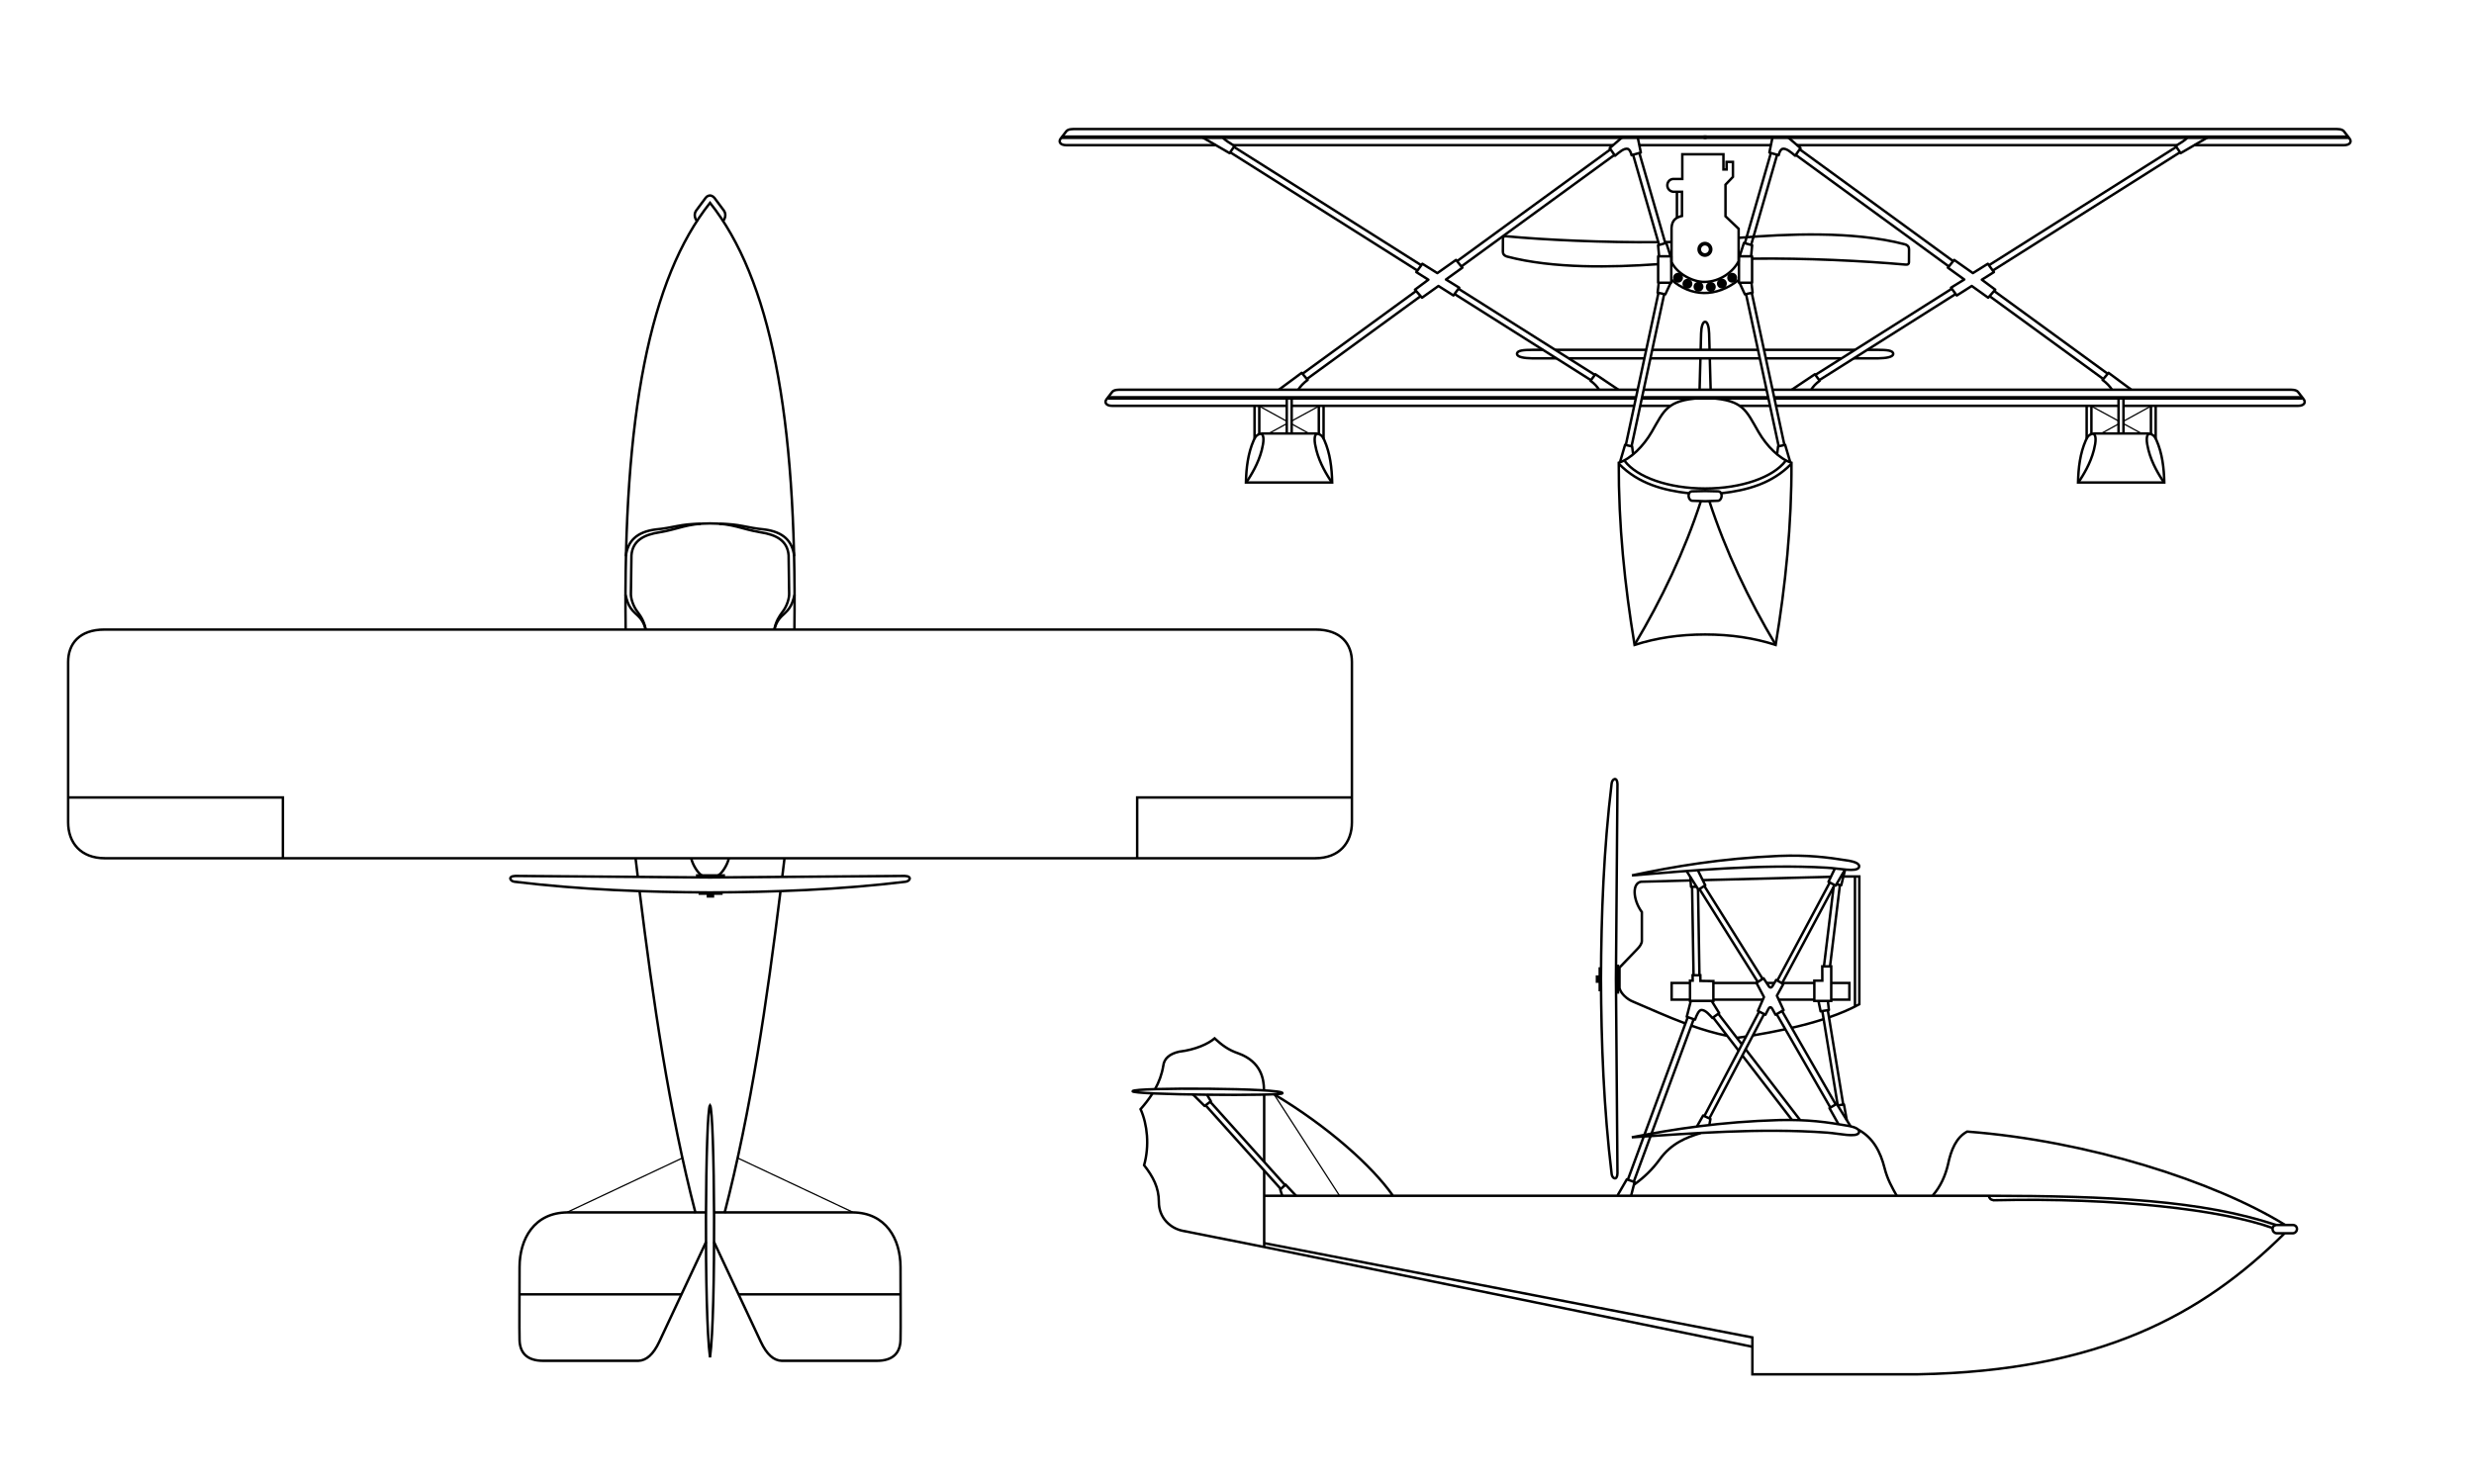 <svg xmlns="http://www.w3.org/2000/svg" width="1000" height="600"><path d="M597.84 825.895h60.47c2.5 0 3.221-1.416 2.257-2.663l-2.347-3.035c-.83-.867-2.408-.824-3.89-.814H145.835c-1.48-.01-3.059-.053-3.888.814l-2.347 3.035c-.965 1.247-.244 2.663 2.256 2.663h60.47m388.481 0H437.133m-10.551 0H373.584" style="fill:none;stroke:#000;stroke-width:1px;stroke-linecap:butt;stroke-linejoin:miter;stroke-opacity:1" transform="translate(289.13 -767.205)"/><path d="M399.472 822.684h260.65" style="fill:none;stroke:#000;stroke-width:1.5;stroke-linecap:butt;stroke-linejoin:miter;stroke-miterlimit:4;stroke-opacity:1;stroke-dasharray:none" transform="translate(289.13 -767.205)"/><path style="fill:none;stroke:#000;stroke-width:1px;stroke-linecap:butt;stroke-linejoin:miter;stroke-opacity:1" d="M427.317 924.773h208.468c1.481-.01 3.059-.052 3.889.814l2.347 3.035c.965 1.248.244 2.663-2.257 2.663h-70.537m-1.99 0H428.82m-2.526 0h-12.279" transform="translate(289.13 -767.205)"/><path style="fill:none;stroke:#000;stroke-width:1.5;stroke-linecap:butt;stroke-linejoin:miter;stroke-miterlimit:4;stroke-opacity:1;stroke-dasharray:none" d="M425.526 928.074H374.64m53.573 0h213.365" transform="translate(289.13 -767.205)"/><path d="M401.993 928.131c13.593.96 14.522 4.822 19.696 13.75 3.301 5.695 8.48 10.9 13.302 12.406.1 25.115-2.41 49.577-6.395 73.67-8.73-2.795-18-4.22-28.513-4.22-10.514 0-19.783 1.425-28.514 4.22-3.985-24.093-6.495-48.555-6.395-73.67 4.822-1.507 10.001-6.711 13.302-12.406 5.174-8.928 6.103-12.79 19.696-13.75" style="fill:none;stroke:#000;stroke-width:1px;stroke-linecap:butt;stroke-linejoin:miter;stroke-opacity:1" transform="translate(289.13 -767.205)"/><path d="M432.573 953.595c-4.948 6.528-17.661 11.116-32.49 11.116-14.83 0-27.543-4.588-32.49-11.116" style="fill:none;stroke:#000;stroke-width:1px;stroke-linecap:butt;stroke-linejoin:miter;stroke-opacity:1" transform="translate(289.13 -767.205)"/><path d="M406.73 966.63c10.17-1.172 20.266-3.836 28.07-11.768M405.382 969.667c1.704-.3 1.971-3.632 0-3.805l-5.3-.128-5.299.128c-1.971.173-1.704 3.505 0 3.805l5.3.19z" style="fill:none;stroke:#000;stroke-width:1px;stroke-linecap:butt;stroke-linejoin:miter;stroke-opacity:1" transform="translate(289.13 -767.205)"/><path d="M401.769 969.763c6.657 20.391 15.828 39.665 26.824 58.128M421.434 908.647h-42.702m45.004 0h36.918m4.93 0h4.196c3.622.043 6.31.162 6.331 1.642-.038 1.344-3.033 1.734-6.011 1.79h-9.943m-5.02 0h-30.602M567.192 928.272v14.2M569.182 928.272v14.2M585.687 962.278c-.142-5.926-.81-11.722-3.165-17.094-.782-1.781-1.513-2.482-3.437-2.713h-21.662c-1.924.231-2.656.932-3.437 2.713-2.355 5.372-3.023 11.168-3.165 17.094h34.866z" style="fill:none;stroke:#000;stroke-width:1px;stroke-linecap:butt;stroke-linejoin:miter;stroke-opacity:1" transform="translate(289.13 -767.205)"/><path d="M579.61 942.588c-1.398.359-1.177 3.266-.347 6.519 1.451 5.684 4.313 10.13 6.267 13.174M580.287 931.137v11.575M582.205 931.457v13.141M556.897 942.588c1.399.359 1.178 3.266.347 6.519-1.45 5.684-4.312 10.13-6.267 13.174M556.221 931.137v11.575M554.303 931.457v13.141" style="fill:none;stroke:#000;stroke-width:1px;stroke-linecap:butt;stroke-linejoin:miter;stroke-opacity:1" transform="translate(289.13 -767.205)"/><path d="m556.37 931.52 10.771 5.864m2.022 1.1 7.414 4.036M579.967 931.584l-10.719 5.897m-1.992 1.096-7.05 3.88" style="fill:none;stroke:#000;stroke-width:.5;stroke-linecap:butt;stroke-linejoin:miter;stroke-miterlimit:4;stroke-opacity:1;stroke-dasharray:none" transform="translate(289.13 -767.205)"/><path d="m444.52 918.858 55.284-34.931m15.037-9.502 75.422-47.655M446.438 920.777l55.009-34.758m14.923-9.429 75.811-47.902M438.444 827.665l61.953 45.159m16.476 12.01 46.068 33.58M436.739 829.846l61.797 45.045m16.656 12.142 45.534 33.19" style="fill:none;stroke:#000;stroke-width:1px;stroke-linecap:butt;stroke-linejoin:miter;stroke-opacity:1" transform="translate(289.13 -767.205)"/><path d="m572.325 924.734-9.18-6.794-2.42 2.871c1.626 1.177 3.003 2.633 3.8 3.934M435.174 924.734l9.275-6.219 1.956 2.64c-1.626 1.176-2.635 2.289-3.431 3.59M603.413 822.652l-11.13 6.475-1.972-2.872c1.625-1.176 3.962-2.28 4.758-3.582M514.362 873.852l2.455 3.367-4.884 3.075 5.427 4.025-2.849 3.255-6.647-4.748-6.06 3.844-2.327-3.154 5.36-3.307-6.629-4.772 2.55-3.144 7.558 5.333z" style="fill:none;stroke:#000;stroke-width:1px;stroke-linecap:butt;stroke-linejoin:round;stroke-opacity:1" transform="translate(289.13 -767.205)"/><path d="m429.3 829.392-10.565 36.658M426.677 829.03l-10.564 36.658M418.916 885.494l13.25 61.77M416.565 885.856l13.25 61.77" style="fill:none;stroke:#000;stroke-width:1px;stroke-linecap:butt;stroke-linejoin:miter;stroke-opacity:1" transform="translate(289.13 -767.205)"/><path d="m427.327 822.73-1.266 6.15 3.753 1.084c.353-1.466.777-2.199 1.491-2.566 1.558-.394 3.515 1.4 5.18 2.77l2.17-3.075-5.022-4.334M413.76 870.832v10.68h5.307v-10.68zM418.684 870.736l.415-4.381-3.325-.927-1.71 5.324M418.844 881.703l.431 3.821-3.117.688-2.175-4.7M434.48 954.015l-2.047-6.955-2.846.64-.415 3.198" style="fill:none;stroke:#000;stroke-width:1px;stroke-linecap:butt;stroke-linejoin:round;stroke-opacity:1" transform="translate(289.13 -767.205)"/><path d="M399.946 881.192c6.12-.102 11.437-3.98 13.686-8.378v-13.11l-5.308-5.052v-12.79l3.005-3.134v-6.075h-2.558v3.07h-1.279v-6.14h-16.627v9.977h-3.773c-2.856.307-3.226 4.554 0 5.18h3.645v9.784c-2.163.518-4.032 1.456-4.22 4.796v13.814c2.016 4.49 8.35 8.141 13.43 8.058z" style="fill:none;stroke:#000;stroke-width:1px;stroke-linecap:butt;stroke-linejoin:miter;stroke-opacity:1" transform="translate(289.13 -767.205)"/><path transform="translate(288.426 -767.908)" d="M403.016 868.721a2.302 2.302 0 1 1-4.605 0 2.302 2.302 0 0 1 4.605 0z" style="fill:none;stroke:#000;stroke-width:1.5;stroke-linejoin:round;stroke-miterlimit:4;stroke-opacity:1;stroke-dasharray:none"/><path d="M386.453 880.296c7.868 6.865 17.973 7.449 27.307 0" style="fill:none;stroke:#000;stroke-width:1px;stroke-linecap:butt;stroke-linejoin:miter;stroke-opacity:1" transform="translate(289.13 -767.205)"/><path transform="translate(289.22 -767.205)" d="M403.542 883.21a1.244 1.244 0 1 1-2.488 0 1.244 1.244 0 0 1 2.488 0z" style="fill:#000;fill-opacity:1;stroke:#000;stroke-width:1.5;stroke-linejoin:round;stroke-miterlimit:4;stroke-opacity:1;stroke-dasharray:none"/><path style="fill:#000;fill-opacity:1;stroke:#000;stroke-width:1.5;stroke-linejoin:round;stroke-miterlimit:4;stroke-opacity:1;stroke-dasharray:none" d="M403.542 883.21a1.244 1.244 0 1 1-2.488 0 1.244 1.244 0 0 1 2.488 0z" transform="translate(293.697 -768.561)"/><path transform="translate(297.857 -770.913)" d="M403.542 883.21a1.244 1.244 0 1 1-2.488 0 1.244 1.244 0 0 1 2.488 0z" style="fill:#000;fill-opacity:1;stroke:#000;stroke-width:1.5;stroke-linejoin:round;stroke-miterlimit:4;stroke-opacity:1;stroke-dasharray:none"/><path transform="translate(284.246 -767.295)" d="M403.542 883.21a1.244 1.244 0 1 1-2.488 0 1.244 1.244 0 0 1 2.488 0z" style="fill:#000;fill-opacity:1;stroke:#000;stroke-width:1.5;stroke-linejoin:round;stroke-miterlimit:4;stroke-opacity:1;stroke-dasharray:none"/><path style="fill:#000;fill-opacity:1;stroke:#000;stroke-width:1.5;stroke-linejoin:round;stroke-miterlimit:4;stroke-opacity:1;stroke-dasharray:none" d="M403.542 883.21a1.244 1.244 0 1 1-2.488 0 1.244 1.244 0 0 1 2.488 0z" transform="translate(275.97 -770.913)"/><path transform="translate(279.769 -768.47)" d="M403.542 883.21a1.244 1.244 0 1 1-2.488 0 1.244 1.244 0 0 1 2.488 0z" style="fill:#000;fill-opacity:1;stroke:#000;stroke-width:1.5;stroke-linejoin:round;stroke-miterlimit:4;stroke-opacity:1;stroke-dasharray:none"/><path style="fill:none;stroke:#000;stroke-width:1px;stroke-linecap:butt;stroke-linejoin:miter;stroke-opacity:1" d="M209.359 825.895h153.673" transform="translate(289.13 -767.205)"/><path style="fill:none;stroke:#000;stroke-width:1.5;stroke-linecap:butt;stroke-linejoin:miter;stroke-miterlimit:4;stroke-opacity:1;stroke-dasharray:none" d="M400.693 822.684h-260.65" transform="translate(289.13 -767.205)"/><path d="M375.214 924.773H424.951m-52.103 0H164.38c-1.481-.01-3.059-.052-3.889.814l-2.347 3.035c-.965 1.248-.244 2.663 2.257 2.663h70.537m1.99 0h138.417m2.526 0h12.279" style="fill:none;stroke:#000;stroke-width:1px;stroke-linecap:butt;stroke-linejoin:miter;stroke-opacity:1" transform="translate(289.13 -767.205)"/><path d="M371.953 928.074H158.588" style="fill:none;stroke:#000;stroke-width:1.5;stroke-linecap:butt;stroke-linejoin:miter;stroke-miterlimit:4;stroke-opacity:1;stroke-dasharray:none" transform="translate(289.13 -767.205)"/><path style="fill:none;stroke:#000;stroke-width:1px;stroke-linecap:butt;stroke-linejoin:miter;stroke-opacity:1" d="M393.435 966.63c-10.17-1.172-20.266-3.836-28.07-11.768M398.396 969.763c-6.657 20.391-15.828 39.665-26.824 58.128M376.43 908.647h-36.92m-4.928 0h-4.197c-3.622.043-6.31.162-6.331 1.642.038 1.344 3.033 1.734 6.011 1.79h9.943m5.02 0h30.602m2.366 0h44.173M397.853 924.486l.336-12.442m.093-3.451.178-6.602c.064-2.721.714-4.694 1.623-4.694.908 0 1.558 1.973 1.622 4.694l.177 6.555m.094 3.476.336 12.464M232.973 928.272v14.2M230.983 928.272v14.2M214.478 962.278c.142-5.926.81-11.722 3.166-17.094.78-1.781 1.512-2.482 3.436-2.713h21.662c1.924.231 2.656.932 3.437 2.713 2.355 5.372 3.023 11.168 3.165 17.094h-34.866z" transform="translate(289.13 -767.205)"/><path style="fill:none;stroke:#000;stroke-width:1px;stroke-linecap:butt;stroke-linejoin:miter;stroke-opacity:1" d="M220.555 942.588c1.398.359 1.177 3.266.347 6.519-1.451 5.684-4.312 10.13-6.267 13.174M219.879 931.137v11.575M217.96 931.457v13.141M243.268 942.588c-1.399.359-1.178 3.266-.347 6.519 1.45 5.684 4.312 10.13 6.267 13.174M243.944 931.137v11.575M245.862 931.457v13.141" transform="translate(289.13 -767.205)"/><path style="fill:none;stroke:#000;stroke-width:.5;stroke-linecap:butt;stroke-linejoin:miter;stroke-miterlimit:4;stroke-opacity:1;stroke-dasharray:none" d="m243.796 931.52-10.772 5.864m-2.022 1.1-7.414 4.036M220.198 931.584l10.719 5.897m1.992 1.096 7.05 3.88" transform="translate(289.13 -767.205)"/><path style="fill:none;stroke:#000;stroke-width:1px;stroke-linecap:butt;stroke-linejoin:miter;stroke-opacity:1" d="m355.645 918.858-55.284-34.931m-15.037-9.502-75.422-47.655M353.727 920.777l-55.009-34.758m-14.923-9.429-75.811-47.902M361.72 827.665l-61.952 45.159m-16.476 12.01-46.068 33.58M363.426 829.846 301.63 874.89m-16.657 12.142-45.534 33.19" transform="translate(289.13 -767.205)"/><path style="fill:none;stroke:#000;stroke-width:1px;stroke-linecap:butt;stroke-linejoin:round;stroke-opacity:1" d="m227.84 924.734 9.18-6.794 2.42 2.871c-1.626 1.177-3.003 2.633-3.799 3.934M364.992 924.734l-9.276-6.219-1.956 2.64c1.626 1.176 2.635 2.289 3.431 3.59M196.752 822.652l11.13 6.475 1.972-2.872c-1.625-1.176-3.961-2.28-4.758-3.582M285.803 873.852l-2.455 3.367 4.884 3.075-5.427 4.025 2.85 3.255 6.646-4.748 6.06 3.844 2.327-3.154-5.36-3.307 6.629-4.772-2.55-3.144-7.558 5.333z" transform="translate(289.13 -767.205)"/><path style="fill:none;stroke:#000;stroke-width:1px;stroke-linecap:butt;stroke-linejoin:miter;stroke-opacity:1" d="m370.866 829.392 10.564 36.658M373.488 829.03l10.564 36.658M381.249 885.494l-13.25 61.77M383.6 885.856l-13.25 61.77" transform="translate(289.13 -767.205)"/><path style="fill:none;stroke:#000;stroke-width:1px;stroke-linecap:butt;stroke-linejoin:round;stroke-opacity:1" d="m372.838 822.73 1.266 6.15-3.753 1.084c-.353-1.466-.777-2.199-1.491-2.566-1.558-.394-3.515 1.4-5.18 2.77l-2.17-3.075 5.022-4.334M386.406 870.832v10.68h-5.308v-10.68zM381.481 870.736l-.415-4.381 3.325-.927 1.71 5.324M381.322 881.703l-.432 3.821 3.117.688 2.175-4.7M365.686 954.015l2.046-6.955 2.846.64.416 3.198" transform="translate(289.13 -767.205)"/><path d="M388.69 844.74v10.552M419.067 871.79c21.849-.282 44.883.896 62.064 2.399.874.095 1.312-.212 1.343-.895l.032-5.276c.014-.847-.375-1.653-1.726-2.047-20.884-5.47-47.78-4.166-66.893-2.622M386.33 865.04c-.786.014-1.576.027-2.37.038m-2.872.033c-21.943.19-46.084-.922-61.373-2.381-.874-.095-1.311.212-1.343.895l-.032 5.276c-.014.846.375 1.652 1.727 2.046 18.764 4.916 42.383 4.362 60.848 3.078" style="fill:none;stroke:#000;stroke-width:1px;stroke-linecap:butt;stroke-linejoin:miter;stroke-opacity:1" transform="translate(289.13 -767.205)"/><path d="M225.214 537.448v24.572h-86.798M319.17 530.288c-3.124-.109-2.165-2.125-.295-2.35 26.763-3.214 52.995-4.211 78.993-4.313 25.997.102 52.23 1.099 78.992 4.313 1.87.225 2.83 2.241-.295 2.35l-78.697-.619z" style="fill:none;stroke:#000;stroke-width:1px;stroke-linecap:butt;stroke-linejoin:miter;stroke-opacity:1" transform="rotate(180 342.432 442.221)"/><path d="M367.784 537.27c.3-2.493.601-4.986.905-7.477m.695-5.669C374.882 479.615 381.26 435.595 392 394" style="fill:none;stroke:#000;stroke-width:1px;stroke-linecap:butt;stroke-linejoin:miter;stroke-opacity:1" transform="rotate(180 342.432 442.221)"/><path d="M396.08 394.25h-55.705c-13.626 0-19.5-10.81-19.5-22.125 0-9.833-.128-25.25 0-29.5.148-4.892 2.708-8.375 9.625-8.375h38.375c3.172.102 6.035 2.464 8.5 7.75l18.891 40.322m3.19.028L418.36 342c2.465-5.286 5.328-7.648 8.5-7.75h38.375c6.917 0 9.477 3.483 9.625 8.375.128 4.25 0 19.667 0 29.5 0 11.316-5.873 22.125-19.5 22.125h-55.705M321 361.125h65.25" style="fill:none;stroke:#000;stroke-width:1px;stroke-linecap:butt;stroke-linejoin:miter;stroke-opacity:1" transform="rotate(180 342.432 442.221)"/><path d="M397.868 335.657c2.501 18.052 1.876 99.568 0 102-1.877-2.432-2.502-83.948 0-102z" style="fill:none;stroke:#000;stroke-width:1;stroke-linecap:butt;stroke-linejoin:miter;stroke-miterlimit:4;stroke-opacity:1;stroke-dasharray:none" transform="rotate(180 342.432 442.221)"/><path d="M339.986 394.259 386.61 416.2" style="fill:none;stroke:#000;stroke-width:.5;stroke-linecap:butt;stroke-linejoin:miter;stroke-miterlimit:4;stroke-opacity:1;stroke-dasharray:none" transform="rotate(180 342.432 442.221)"/><path d="M392.842 794.879c-.839.625-1.783 2.721-.575 4.42l3.845 5.17c.653.777 1.468.931 1.756.928.297-.003 1.202-.147 1.755-.928l3.845-5.17c1.208-1.699.264-3.795-.575-4.42M371.875 629.938c-.986 3.811-2.823 5.249-4.25 6.562-2.961 2.724-3.243 5.183-3.967 7.472" style="fill:none;stroke:#000;stroke-width:1px;stroke-linecap:butt;stroke-linejoin:miter;stroke-opacity:1" transform="rotate(180 342.432 442.221)"/><path d="M371.85 629.858c-.542 3.323-1.955 5.447-3.359 7.287-1.822 2.389-2.705 5.623-2.607 7.385l.22 15.38c.458 5.958 4.996 8.338 11.403 9.325 7.475 1.228 11.073 3.605 20.36 3.581 9.288.024 12.886-2.353 20.361-3.581 6.407-.987 10.945-3.367 11.403-9.325l.22-15.38c.098-1.762-.785-4.996-2.607-7.385-1.404-1.84-2.817-3.964-3.359-7.287" style="fill:none;stroke:#000;stroke-width:1px;stroke-linecap:butt;stroke-linejoin:miter;stroke-opacity:1" transform="rotate(180 342.432 442.221)"/><path d="M363.884 659.899c.758 5.584 4.141 9.49 12.076 10.485 7.088.637 10.043 2.274 17.746 2.249" style="fill:none;stroke:#000;stroke-width:1px;stroke-linecap:round;stroke-linejoin:miter;stroke-opacity:1" transform="rotate(180 342.432 442.221)"/><path d="M394.594 530.469c-1.636.931-3.72 4.252-4.344 6.968" style="fill:none;stroke:#000;stroke-width:1px;stroke-linecap:butt;stroke-linejoin:miter;stroke-opacity:1" transform="rotate(180 342.432 442.221)"/><path d="M153.089 629.902c-10.221 0-14.673-5.842-14.673-13.082v-64.877c0-8.119 4.979-14.495 14.85-14.495H642.47c9.87 0 14.849 6.376 14.849 14.495v64.877c0 7.24-4.452 13.082-14.673 13.082H397.868z" style="fill:none;stroke:#000;stroke-width:1px;stroke-linecap:butt;stroke-linejoin:miter;stroke-opacity:1" transform="matrix(1 0 0 -1 -110.87 884.442)"/><path d="M225.214 537.448v24.572h-86.798M367.784 537.27c.3-2.493.601-4.986.905-7.477m.695-5.669C374.882 479.615 381.26 435.595 392 394M321 361.125h65.25" style="fill:none;stroke:#000;stroke-width:1px;stroke-linecap:butt;stroke-linejoin:miter;stroke-opacity:1" transform="matrix(1 0 0 -1 -110.87 884.442)"/><path d="M339.986 394.259 386.61 416.2" style="fill:none;stroke:#000;stroke-width:.5;stroke-linecap:butt;stroke-linejoin:miter;stroke-miterlimit:4;stroke-opacity:1;stroke-dasharray:none" transform="matrix(1 0 0 -1 -110.87 884.442)"/><path d="M363.762 629.813c-1.08 87.073 9.816 142.046 34.106 172.623 24.289-30.577 35.185-85.55 34.105-172.623" style="fill:none;stroke:#000;stroke-width:1px;stroke-linecap:butt;stroke-linejoin:miter;stroke-opacity:1" transform="matrix(1 0 0 -1 -110.87 884.442)"/><path d="M371.875 629.938c-.986 3.811-2.823 5.249-4.25 6.562-2.961 2.724-3.243 5.183-3.967 7.472" style="fill:none;stroke:#000;stroke-width:1px;stroke-linecap:butt;stroke-linejoin:miter;stroke-opacity:1" transform="matrix(1 0 0 -1 -110.87 884.442)"/><path d="M363.884 659.899c.758 5.584 4.141 9.49 12.076 10.485 7.088.637 10.043 2.274 17.746 2.249" style="fill:none;stroke:#000;stroke-width:1px;stroke-linecap:round;stroke-linejoin:miter;stroke-opacity:1" transform="matrix(1 0 0 -1 -110.87 884.442)"/><path d="M394.594 530.469c-1.636.931-3.72 4.252-4.344 6.968" style="fill:none;stroke:#000;stroke-width:1px;stroke-linecap:butt;stroke-linejoin:miter;stroke-opacity:1" transform="matrix(1 0 0 -1 -110.87 884.442)"/><path d="M391.813 530.5h11.75M392.781 523.125h9.719" style="fill:none;stroke:#000;stroke-width:1px;stroke-linecap:butt;stroke-linejoin:miter;stroke-opacity:1" transform="rotate(180 342.432 442.221)"/><path d="M396.188 522.75h3.03" style="fill:none;stroke:#000;stroke-width:2.5;stroke-linecap:butt;stroke-linejoin:miter;stroke-miterlimit:4;stroke-opacity:1;stroke-dasharray:none" transform="rotate(180 342.432 442.221)"/><path d="m205.972 1241.85 197.22 38.097v14.904h67.013c73.358-1.347 114.804-23.996 148.095-56.996" style="fill:none;stroke:#000;stroke-width:1px;stroke-linecap:butt;stroke-linejoin:miter;stroke-opacity:1" transform="translate(305.13 -739.205)"/><path d="m403.133 1283.703-196.06-40.081-34.13-6.78c-4.937-.974-9.69-5.197-9.659-11.745.003-5.784-2.366-10.16-5.962-14.786 2.204-7.81 1.355-16.477-1.43-22.655 1.753-1.996 3.381-4.066 4.778-6.273m1.09-1.84c1.578-2.857 2.75-5.955 3.313-9.415.325-2.98 2.63-4.88 6.439-5.724 6.614-.78 11.799-3.192 14.308-5.366 2.89 2.636 5.468 4.673 9.659 6.082 9.229 3.378 10.25 10.514 10.29 14.582" style="fill:none;stroke:#000;stroke-width:1px;stroke-linecap:butt;stroke-linejoin:miter;stroke-opacity:1" transform="translate(305.13 -739.205)"/><path d="M152.69 1180.386c-1.062 1.508 60.834 2.012 60.538.843 1.437-2.114-60.411-2.46-60.537-.843zM205.853 1181.873v27.126m0 3.518v30.823" style="fill:none;stroke:#000;stroke-width:1px;stroke-linecap:butt;stroke-linejoin:miter;stroke-opacity:1" transform="translate(305.13 -739.205)"/><path d="M209.854 1181.641c21.82 13.029 39.661 29.067 47.977 40.902M205.767 1222.67h292.445c49.322.057 86.684 1.827 116.672 11.826" style="fill:none;stroke:#000;stroke-width:1px;stroke-linecap:butt;stroke-linejoin:miter;stroke-opacity:1" transform="translate(305.13 -739.205)"/><path d="m210.109 1182.072 26.137 40.471" style="fill:none;stroke:#000;stroke-width:.5;stroke-linecap:butt;stroke-linejoin:miter;stroke-miterlimit:4;stroke-opacity:1;stroke-dasharray:none" transform="translate(305.13 -739.205)"/><path d="m182.159 1186.077 30.48 33.937M184.098 1184.728l30.48 33.937" style="fill:none;stroke:#000;stroke-width:1px;stroke-linecap:butt;stroke-linejoin:miter;stroke-opacity:1" transform="translate(305.13 -739.205)"/><path d="m177.015 1181.65 4.764 4.722 2.53-1.897-1.645-2.782M213.144 1222.627l-.793-2.479 2.146-1.997 4.263 4.531" style="fill:none;stroke:#000;stroke-width:1px;stroke-linecap:butt;stroke-linejoin:round;stroke-opacity:1" transform="translate(305.13 -739.205)"/><path style="fill:none;stroke:#000;stroke-width:1px;stroke-linecap:butt;stroke-linejoin:miter;stroke-opacity:1" d="M614.961 1237.825c-1.889-.245-2.2-3.086 0-3.338h6.826c2.2.252 1.89 3.093 0 3.338h-3.413z" transform="translate(305.13 -739.205)"/><path d="M613.44 1235.696c-20.364-7.353-63.11-12.369-112.783-11.214-1.242-.215-1.748-.883-1.897-1.77" style="fill:none;stroke:#000;stroke-width:1px;stroke-linecap:butt;stroke-linejoin:miter;stroke-opacity:1" transform="translate(305.13 -739.205)"/><path d="M618.402 1234.39c-28.437-17.504-79.511-33.966-128.403-37.672-4.4 2.363-6.517 7.351-7.75 13.355-1.102 4.59-2.977 8.823-6.142 12.46M461.577 1222.754c-1.887-3.388-3.816-6.719-4.965-11.31-1.653-6.604-4.645-12.277-10.612-15.501" style="fill:none;stroke:#000;stroke-width:1px;stroke-linecap:butt;stroke-linejoin:miter;stroke-opacity:1" transform="translate(305.13 -739.205)"/><path d="M354.454 1199.035c17.096-3.364 35.924-6.277 59.47-6.968 11.68-.268 19.249.772 28.409 2.392 1.977.422 4.521 1.175 3.905 2.736-1.038 2.024-7.904.298-12.815-.058-27.079-1.964-55.013.35-78.969 1.898zM354.513 1093.137c17.042-3.625 35.824-6.825 59.357-7.875 11.674-.447 19.258.477 28.441 1.958 1.984.391 4.54 1.105 3.947 2.675-1.006 2.04-7.899.42-12.814.138-27.106-1.55-55.001 1.19-78.931 3.104z" style="fill:none;stroke:#000;stroke-width:1px;stroke-linecap:butt;stroke-linejoin:miter;stroke-opacity:1" transform="translate(305.13 -739.205)"/><path d="M382.266 1197.329c-5.605 1.68-11.827 4.107-16.514 10.597-2.944 4.077-6.275 7.267-10.314 10.195M383.757 1190.458l22.178-42.27M385.903 1191.173l22.179-42.27M412.91 1149.082l21.762 37.858M415.057 1147.77l21.761 37.859M436.222 1097.392l-21.224 39.706M434.433 1096.08l-21.224 39.707M383.817 1097.511l23.49 37.441M381.909 1098.823l23.49 37.44" style="fill:none;stroke:#000;stroke-width:1px;stroke-linecap:butt;stroke-linejoin:miter;stroke-opacity:1" transform="translate(305.13 -739.205)"/><path d="m380.836 1194.542 2.444-4.323 2.951 1.372-.387 2.176M437.951 1193.647l-3.607-6.409 2.921-1.729 5.575 9.003M436.58 1090.267l-2.624 5.455 2.892 1.55 3.696-6.319M440.604 1091.042l-1.49 6.082-1.7-.328" style="fill:none;stroke:#000;stroke-width:1px;stroke-linecap:butt;stroke-linejoin:round;stroke-opacity:1" transform="translate(305.13 -739.205)"/><path d="m438.547 1097.213-3.994 32.85M436.028 1097.77l-3.92 32.234" style="fill:none;stroke:#000;stroke-width:1px;stroke-linecap:butt;stroke-linejoin:miter;stroke-opacity:1" transform="translate(305.13 -739.205)"/><path d="m381.193 1091.162 2.951 5.991-2.772 1.76-4.71-7.423" style="fill:none;stroke:#000;stroke-width:1px;stroke-linecap:butt;stroke-linejoin:round;stroke-opacity:1" transform="translate(305.13 -739.205)"/><path d="m378.093 1093.734.298 4.016h2.179" style="fill:none;stroke:#000;stroke-width:1px;stroke-linecap:butt;stroke-linejoin:round;stroke-opacity:1" transform="translate(305.13 -739.205)"/><path d="m378.822 1097.842.583 35.5M381.22 1098.676l.57 34.666" style="fill:none;stroke:#000;stroke-width:1px;stroke-linecap:butt;stroke-linejoin:miter;stroke-opacity:1" transform="translate(305.13 -739.205)"/><path d="m404.832 1136.592 2.892-1.849 2.084 3.19c.391.564.9.869 1.518-.042l1.475-2.487 2.909 1.623-2.614 4.743 2.698 5.86-3.246 1.855-1.349-2.445c-.62-.982-1.148-.549-1.475 0l-1.265 2.445-3.035-1.56 2.445-5.607z" style="fill:none;stroke:#000;stroke-width:1px;stroke-linecap:butt;stroke-linejoin:round;stroke-opacity:1" transform="translate(305.13 -739.205)"/><path d="m433.711 1147.84 6.24 38.195M431.445 1147.914l6.24 38.195" style="fill:none;stroke:#000;stroke-width:1px;stroke-linecap:butt;stroke-linejoin:miter;stroke-opacity:1" transform="translate(305.13 -739.205)"/><path d="m437.8 1186.12 2.403-.38 1.16 6.45" style="fill:none;stroke:#000;stroke-width:1px;stroke-linecap:butt;stroke-linejoin:round;stroke-opacity:1" transform="translate(305.13 -739.205)"/><path d="M431.435 1129.924h3.625v13.954h-6.83v-8.179h3.226z" style="fill:none;stroke:#000;stroke-width:1px;stroke-linecap:butt;stroke-linejoin:miter;stroke-opacity:1" transform="translate(305.13 -739.205)"/><path d="m429.938 1144.11.822 3.983 3.352-.527-.38-3.457" style="fill:none;stroke:#000;stroke-width:1px;stroke-linecap:butt;stroke-linejoin:round;stroke-opacity:1" transform="translate(305.13 -739.205)"/><path style="fill:none;stroke:#000;stroke-width:1px;stroke-linecap:butt;stroke-linejoin:miter;stroke-opacity:1" d="M379.033 1133.507h3.12l.038 2.294 5.231.067v8.01h-9.443v-8.179h1.075z" transform="translate(305.13 -739.205)"/><path d="M387.57 1136.628h17.438m3.844 0h3.125m3.125 0h13.125m6.813-.001h7.355v6.745h-7.387m-6.812 0h-14.281m-6.47 0h-19.968m-9.437 0h-7.48l-.001-6.743h7.45M377.04 1150.548l-24.125 65.438M379.415 1151.423l-24.125 65.438" style="fill:none;stroke:#000;stroke-width:1px;stroke-linecap:butt;stroke-linejoin:miter;stroke-opacity:1" transform="translate(305.13 -739.205)"/><path d="m354.196 1222.548 1.375-5.406-3.125-1.125-3.719 6.437M378.258 1144.08l-1.593 6.218 3.343 1.156c.694-1.955 1.624-4.032 2.72-3.906 1.636.111 3.226 2.107 4.312 3.25l2.718-2-3-4.844" style="fill:none;stroke:#000;stroke-width:1px;stroke-linecap:butt;stroke-linejoin:round;stroke-opacity:1" transform="translate(305.13 -739.205)"/><path d="m389.507 1149.192 9.366 12.176m1.435 1.865 22.194 28.851M387.147 1150.365l10.402 13.521m1.521 1.978 20.134 26.172M383.104 1095.057l51.764-1.34m5.41-.14h6.144v51.664c-3.691 2.012-7.805 3.754-12.22 5.281m-2.159.723c-4.094 1.325-8.42 2.481-12.889 3.51m-2.648.59c-4.303.933-8.718 1.758-13.167 2.51m-2.638.437c-1.081.176-2.664.348-3.747.516m-4.044-.815c-5.054-1.074-9.765-2.476-14.304-4.076m-2.432-.881c-7.253-2.697-14.138-5.854-21.384-8.926-2.04-.802-4.79-3.09-5.313-5.437v-8.25l7.319-7.633c.893-.888 1.718-2.13 1.723-3.138v-11.667c-3.675-5.008-4.029-11.82-.22-12.286l19.927-.516M444.654 1093.755v52.325" style="fill:none;stroke:#000;stroke-width:1px;stroke-linecap:butt;stroke-linejoin:miter;stroke-opacity:1" transform="translate(305.13 -739.205)"/><path d="M319.17 530.288c-3.124-.109-2.165-2.125-.295-2.35 26.763-3.214 52.995-4.211 78.993-4.313 25.997.102 52.23 1.099 78.992 4.313 1.87.225 2.83 2.241-.295 2.35l-78.697-.619zM391.813 530.5h11.75M392.781 523.125h9.719" style="fill:none;stroke:#000;stroke-width:1px;stroke-linecap:butt;stroke-linejoin:miter;stroke-opacity:1" transform="rotate(-90 458.533 335.036)"/><path d="M396.188 522.75h3.03" style="fill:none;stroke:#000;stroke-width:2.5;stroke-linecap:butt;stroke-linejoin:miter;stroke-miterlimit:4;stroke-opacity:1;stroke-dasharray:none" transform="rotate(-90 458.533 335.036)"/></svg>